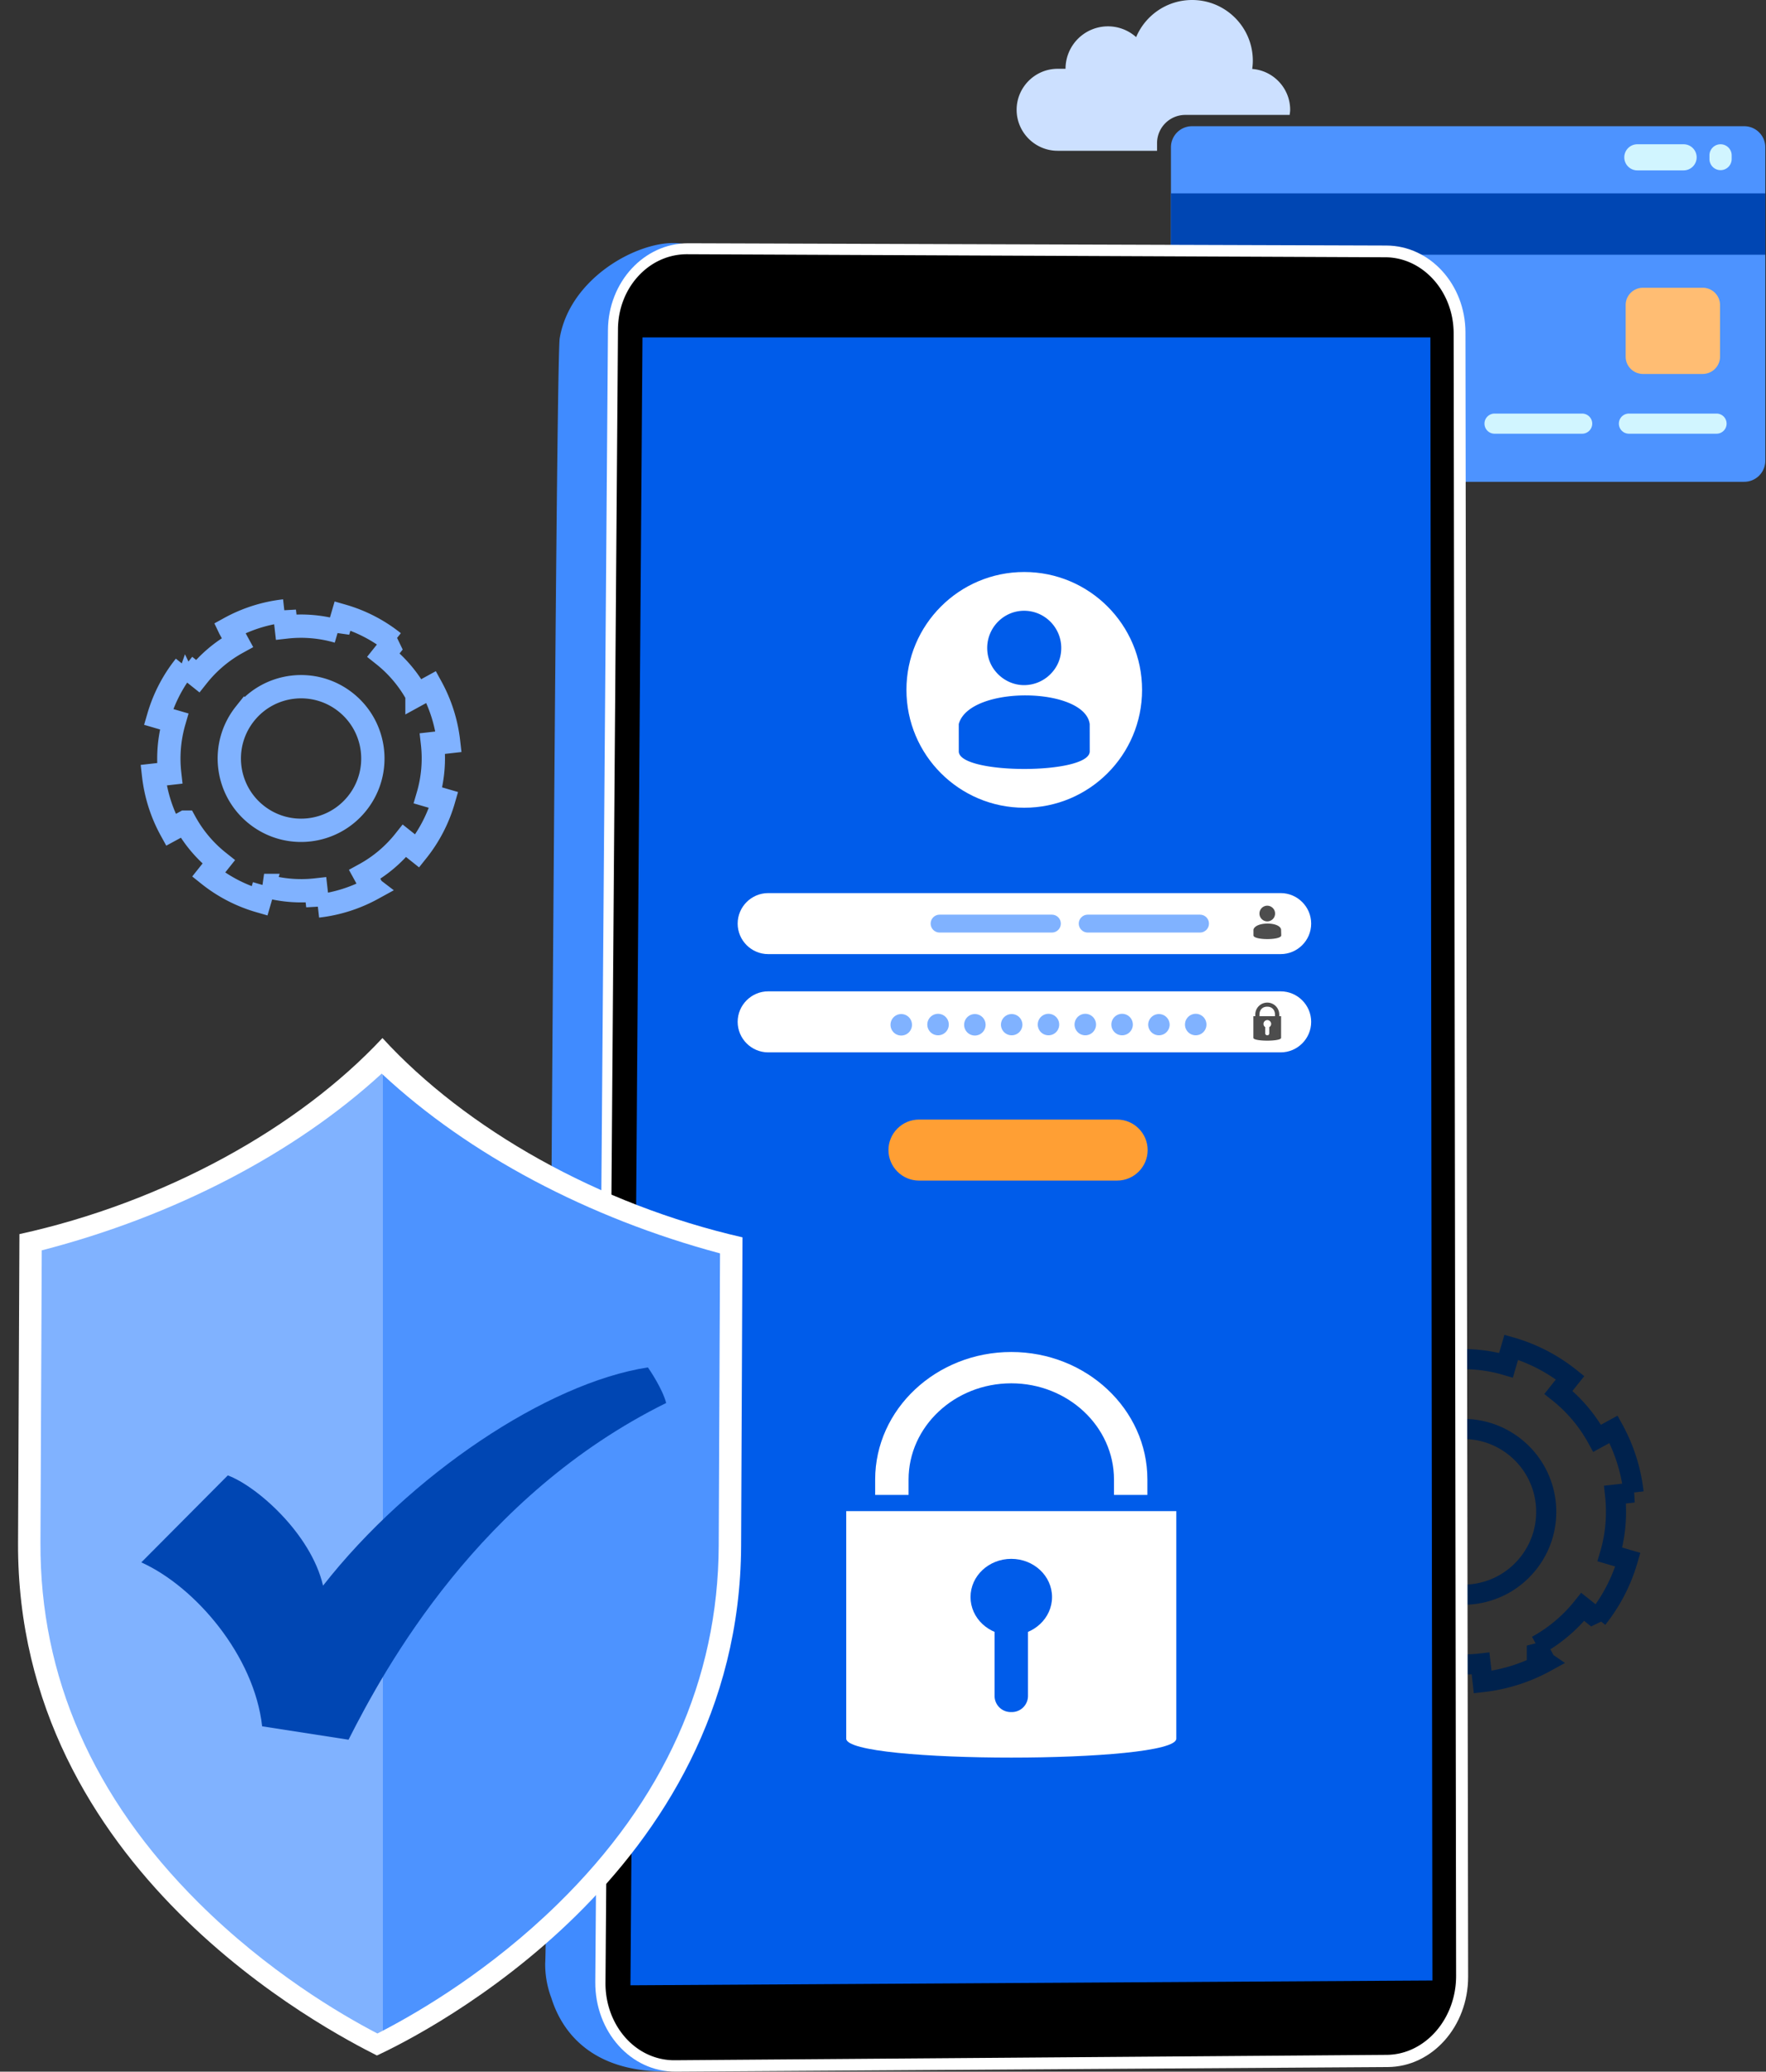 <svg viewBox="0 0 336 394" xmlns="http://www.w3.org/2000/svg" xml:space="preserve" fill-rule="evenodd" clip-rule="evenodd" stroke-miterlimit="2"><rect x="0" y="0" width="336" height="394" fill="#333333" stroke="none"/><path d="M226.792 91.63H331.86a4.005 4.005 0 0 0 4.005-4.004V28.01a4.005 4.005 0 0 0-4.005-4.005H226.792a4.006 4.006 0 0 0-4.007 4.005v59.615a4.006 4.006 0 0 0 4.007 4.005Z" fill="#4d93ff" fill-rule="nonzero"/><path fill="#0046b3" fill-rule="nonzero" d="M222.785 36.777h113.079v11.67H222.785z"/><path d="M309.964 78.656h16.626a1.913 1.913 0 0 1 0 3.827h-16.626a1.914 1.914 0 1 1 0-3.827ZM284.397 78.656h16.623c1.057 0 1.916.857 1.916 1.914a1.916 1.916 0 0 1-1.916 1.913h-16.623a1.914 1.914 0 1 1 0-3.827ZM258.827 78.656h16.626c1.057 0 1.916.857 1.916 1.914a1.916 1.916 0 0 1-1.916 1.913h-16.626a1.913 1.913 0 0 1 0-3.827ZM233.26 78.656h16.625a1.913 1.913 0 0 1 0 3.827H233.26a1.913 1.913 0 0 1 0-3.827ZM327.354 27.438c1.167 0 2.114.946 2.114 2.112v.742a2.113 2.113 0 0 1-4.225 0v-.742c0-1.166.945-2.112 2.111-2.112ZM322.805 29.92a2.484 2.484 0 0 1-2.484 2.484h-8.8a2.482 2.482 0 0 1-2.482-2.483 2.482 2.482 0 0 1 2.482-2.483h8.8a2.484 2.484 0 0 1 2.484 2.483Z" fill="#d1f5ff" fill-rule="nonzero"/><path d="M323.96 54.724h-11.367a3.298 3.298 0 0 0-3.297 3.298v9.8a3.298 3.298 0 0 0 3.297 3.298h11.367a3.298 3.298 0 0 0 3.297-3.299v-9.8a3.298 3.298 0 0 0-3.297-3.297Z" fill="#ffbd73" fill-rule="nonzero"/><path d="M46.607 135.745c4.697-5.897 13.283-6.87 19.18-2.173 5.906 4.704 6.878 13.29 2.182 19.187-4.704 5.906-13.291 6.879-19.197 2.175-5.896-4.697-6.869-13.284-2.165-19.19ZM35.19 126.65a28.088 28.088 0 0 0-5.025 9.691l2.964.864a25.33 25.33 0 0 0-.848 9.875l-3.06.347c.41 3.62 1.511 7.16 3.295 10.406l.605-.327 2.101-1.154a25.08 25.08 0 0 0 6.39 7.573l-1.926 2.417a27.882 27.882 0 0 0 9.698 5.017l.864-2.964a25.12 25.12 0 0 0 9.868.856l.347 3.06a28.235 28.235 0 0 0 10.413-3.304l-.009-.007-.422-.785-1.05-1.914a25.02 25.02 0 0 0 7.566-6.38l2.418 1.926a27.941 27.941 0 0 0 5.023-9.708l-2.964-.863a25.073 25.073 0 0 0 .85-9.86l3.059-.346a28.239 28.239 0 0 0-3.304-10.414l-2.706 1.482a25.017 25.017 0 0 0-6.38-7.567l1.925-2.417a27.936 27.936 0 0 0-9.707-5.023l-.864 2.964a25.071 25.071 0 0 0-9.859-.85l-.346-3.06a28.055 28.055 0 0 0-10.414 3.305l.011.023.977 1.78.493.903a25.06 25.06 0 0 0-7.566 6.38l-2.417-1.926Z" fill="none" stroke="#80b2ff" stroke-width="4.434"/><path d="M266.106 277.705c5.42-6.804 15.328-7.927 22.132-2.507 6.816 5.428 7.938 15.338 2.518 22.142-5.427 6.816-15.337 7.938-22.15 2.508-6.807-5.42-7.93-15.327-2.5-22.143Zm-13.178-10.494a32.419 32.419 0 0 0-5.798 11.182l3.422.998a29.202 29.202 0 0 0-.979 11.396l-3.531.4a32.509 32.509 0 0 0 3.802 12.007l.698-.376 2.426-1.332a28.922 28.922 0 0 0 7.372 8.739l-2.223 2.79a32.205 32.205 0 0 0 11.191 5.788l.998-3.42a29.013 29.013 0 0 0 11.387.989l.4 3.531a32.576 32.576 0 0 0 12.016-3.814l-.01-.007-.487-.908-1.21-2.206a28.897 28.897 0 0 0 8.73-7.363l2.79 2.22a32.266 32.266 0 0 0 5.796-11.2l-3.42-.998c1.1-3.72 1.4-7.587.98-11.377l3.53-.4a32.572 32.572 0 0 0-3.811-12.017l-3.124 1.708a28.882 28.882 0 0 0-7.362-8.729l2.223-2.79a32.231 32.231 0 0 0-11.201-5.797l-.998 3.421c-3.72-1.098-7.59-1.4-11.377-.981l-.4-3.531a32.37 32.37 0 0 0-12.017 3.814l.012.027 1.128 2.055.568 1.04a28.948 28.948 0 0 0-8.731 7.362l-2.79-2.22Z" fill="none" stroke="#00224d" stroke-width="3.827"/><path d="M220.142 27.229a5.374 5.374 0 0 1 5.374-5.374h19.852c.042-.322.1-.641.1-.974v-.001c0-4.093-3.199-7.468-7.22-7.766.068-.511.116-1.03.116-1.56C238.364 5.171 233.191 0 226.812 0c-4.788 0-8.895 2.91-10.65 7.06a8.025 8.025 0 0 0-5.361-2.049 8.073 8.073 0 0 0-8.073 8.073h-1.508c-4.288 0-7.795 3.509-7.795 7.796v.001c0 4.287 3.507 7.795 7.795 7.795h18.922v-1.447Z" fill="#cce0ff" fill-rule="nonzero"/><path d="M106.495 64.31c2.765-16.378 27.987-23.772 27.493-13.082l115.622.678c8.009.046 14.503 7.25 14.51 16.1l.24 304.086c.006 9.169-6.6 16.663-14.763 16.732l-118.031 1.012c-.732 1.54-2.104 2.938-4.264 4.107-13.536.29-20.029-6.396-22.4-13.954a18.192 18.192 0 0 1-1.174-6.632c.473-3.959 1.912-305.205 2.767-309.046Z" fill="#408bff" fill-rule="nonzero"/><path d="m128.564 393.992 135.483-.873c8.456-.054 15.293-7.751 15.279-17.183l-.51-312.728c-.015-9.095-6.743-16.483-15.035-16.51l-132.852-.432c-8.357-.027-15.19 7.351-15.26 16.487l-2.409 314.174c-.073 9.476 6.78 17.121 15.304 17.065Z" fill="#fff" fill-rule="nonzero"/><path d="M126.693 391.718a12.12 12.12 0 0 0 1.712.107l135.442-1.025c7.265-.056 13.204-6.803 13.192-15.035l-.468-312.385c-.013-7.94-5.857-14.42-12.983-14.45l-132.843-.578c-.208-.001-.418.003-.624.013-3.343.155-6.467 1.678-8.802 4.284-2.387 2.663-3.714 6.193-3.743 9.945L115.2 377.085c-.056 7.453 4.867 13.744 11.493 14.633Z" fill-rule="nonzero"/><path d="m122.235 64.175-2.285 313.396 152.582-.913-.388-312.483h-149.91Z" fill="#005cea" fill-rule="nonzero"/><path d="M174.84 224.527h37.713c3.192 0 5.8-2.611 5.8-5.803 0-3.19-2.608-5.8-5.8-5.8H174.84c-3.19 0-5.801 2.61-5.801 5.8 0 3.192 2.61 5.803 5.801 5.803Z" fill="#ff9f34" fill-rule="nonzero"/><path d="M146.151 181.456h97.514c3.19 0 5.8-2.61 5.8-5.802 0-3.19-2.61-5.801-5.8-5.801H146.15c-3.191 0-5.802 2.61-5.802 5.801 0 3.191 2.611 5.802 5.802 5.802ZM146.151 200.143h97.514c3.19 0 5.8-2.611 5.8-5.802 0-3.191-2.61-5.802-5.8-5.802H146.15c-3.191 0-5.802 2.61-5.802 5.802 0 3.19 2.611 5.802 5.802 5.802Z" fill="#fff" fill-rule="nonzero"/><path d="M225.455 194.855a2.043 2.043 0 1 0 4.087-.002 2.043 2.043 0 0 0-4.087.002ZM218.454 194.855a2.041 2.041 0 1 0 4.085 0 2.043 2.043 0 0 0-4.085 0ZM211.45 194.855a2.043 2.043 0 1 0 4.086 0 2.043 2.043 0 0 0-4.086 0ZM204.446 194.855a2.043 2.043 0 1 0 4.086 0 2.043 2.043 0 0 0-4.086 0ZM197.442 194.855a2.043 2.043 0 1 0 4.086 0 2.043 2.043 0 0 0-4.086 0ZM190.44 194.855a2.041 2.041 0 1 0 4.086 0 2.043 2.043 0 0 0-4.085 0ZM183.437 194.855a2.043 2.043 0 1 0 4.085 0 2.043 2.043 0 0 0-4.085 0ZM176.433 194.855a2.042 2.042 0 1 0 4.085 0 2.042 2.042 0 0 0-4.085 0ZM169.43 194.855a2.043 2.043 0 1 0 4.085 0 2.043 2.043 0 0 0-4.085 0Z" fill="#80b2ff" fill-rule="nonzero"/><path d="M172.46 131.202c0 12.38 10.035 22.416 22.415 22.416 12.38 0 22.417-10.036 22.417-22.416s-10.037-22.416-22.417-22.416-22.416 10.036-22.416 22.416Z" fill="#fff" fill-rule="nonzero"/><path d="M194.843 130.3c-2.189 0-4.21-1.066-5.5-2.694-.952-1.178-1.516-2.694-1.516-4.377 0-3.872 3.143-7.071 7.016-7.071 3.927 0 7.07 3.199 7.07 7.07 0 1.684-.559 3.2-1.515 4.378a7.1 7.1 0 0 1-5.555 2.694ZM182.418 142.9c0 4.461 24.917 4.461 24.917 0l-.007-5.2c-.983-7.11-22.885-7.408-24.914 0l.004 5.2Z" fill="#005cea" fill-rule="nonzero"/><path d="M240.388 194.734c0-.396.334-.731.732-.731.395 0 .732.335.732.73a.697.697 0 0 1-.366.61v1.189a.353.353 0 0 1-.366.366c-.215 0-.398-.152-.398-.366v-1.188a.739.739 0 0 1-.334-.61Zm2.191-1.463h-2.953v-.31c0-.837.503-1.508 1.484-1.508.983 0 1.469.717 1.469 1.507v.311Zm-4.112 0v4.114c0 .711 5.274.711 5.274 0v-4.114h-.347v-.31a2.286 2.286 0 0 0-2.284-2.284 2.286 2.286 0 0 0-2.282 2.283v.311h-.361ZM241.105 175.233a1.49 1.49 0 0 1-1.16-.568 1.448 1.448 0 0 1-.319-.924 1.49 1.49 0 0 1 1.479-1.492 1.494 1.494 0 0 1 1.174 2.416c-.274.344-.7.568-1.174.568ZM238.484 177.892c0 .942 5.286.942 5.286 0l-.03-1.097c-.207-1.5-4.829-1.563-5.258 0l.002 1.097Z" fill="#4d4d4d" fill-rule="nonzero"/><path d="M206.95 177.357h21.368c.937 0 1.703-.766 1.703-1.703 0-.936-.766-1.702-1.703-1.702H206.95c-.937 0-1.704.766-1.704 1.702 0 .937.767 1.703 1.704 1.703ZM178.764 177.357h21.37c.937 0 1.703-.766 1.703-1.703 0-.936-.766-1.702-1.703-1.702h-21.37c-.936 0-1.702.766-1.702 1.702 0 .937.766 1.703 1.702 1.703Z" fill="#80b2ff" fill-rule="nonzero"/><path d="M223.808 287.388v43.272c0 4.81-62.804 4.81-62.804 0v-43.272h62.804Z" fill="#fff" fill-rule="nonzero"/><path d="M184.653 303.733c0 4.012 3.472 7.263 7.752 7.263 4.283 0 7.756-3.25 7.756-7.263 0-4.012-3.473-7.265-7.756-7.265-4.28 0-7.752 3.253-7.752 7.265Z" fill="#005cea" fill-rule="nonzero"/><path d="M192.305 325.609h.203a3.077 3.077 0 0 0 3.077-3.075V305.97h-6.357v16.563a3.075 3.075 0 0 0 3.077 3.075Z" fill="#005cea" fill-rule="nonzero"/><path d="M166.509 284.306h6.356v-2.914c0-10.096 8.767-18.308 19.54-18.308 10.777 0 19.543 8.212 19.543 18.308v2.914h6.357v-2.914c0-13.378-11.619-24.264-25.9-24.264-14.278 0-25.896 10.886-25.896 24.264v2.914Z" fill="#fff" fill-rule="nonzero"/><path d="M0 231.492v-.374.374ZM0 231.492v-.374.374ZM144.993 232.14l.002-.375-.002.376Z" fill="#d9ffff" fill-rule="nonzero"/><path d="m144.993 232.14.002-.375-.002.376Z" fill="#d9ffff" fill-rule="nonzero"/><path d="M72.765 197.421c-16.05 17.193-41.662 31.284-69.068 37.287l-.262 58.712c-.279 62.351 59.062 92.822 68.275 97.5 8.926-4.11 69.015-34.534 69.294-96.885l.263-58.712c-27.352-6.25-52.607-20.567-68.502-37.902Z" fill="#fff" fill-rule="nonzero"/><path d="M72.62 204.184c-16.546 15.177-39.469 27.108-64.675 33.611l-.249 55.613c-.114 25.448 9.996 48.47 30.05 68.428 13.175 13.112 27.029 21.245 34.058 24.903.302-.153.634-.327.96-.497V204.314c-.047-.044-.097-.086-.143-.13Z" fill="#80b2ff" fill-rule="nonzero"/><path d="M72.765 204.314v181.928c7.31-3.802 20.596-11.663 33.32-24.101 20.23-19.777 30.544-42.706 30.658-68.154l.249-55.616c-25.076-6.708-47.83-18.796-64.227-34.057Z" fill="#4d93ff" fill-rule="nonzero"/><path d="M123.27 260.058c-19.19 2.958-45.321 20.46-61.806 41.506C59.15 291.64 48.77 282.583 43.34 280.6L26.886 297.14c10.273 4.629 21.5 17.748 22.988 31.177l16.437 2.548c6.93-13.69 24.827-46.432 60.434-64.04-.686-2.679-3.2-6.386-3.475-6.767Z" fill="#0046b3" fill-rule="nonzero"/></svg>